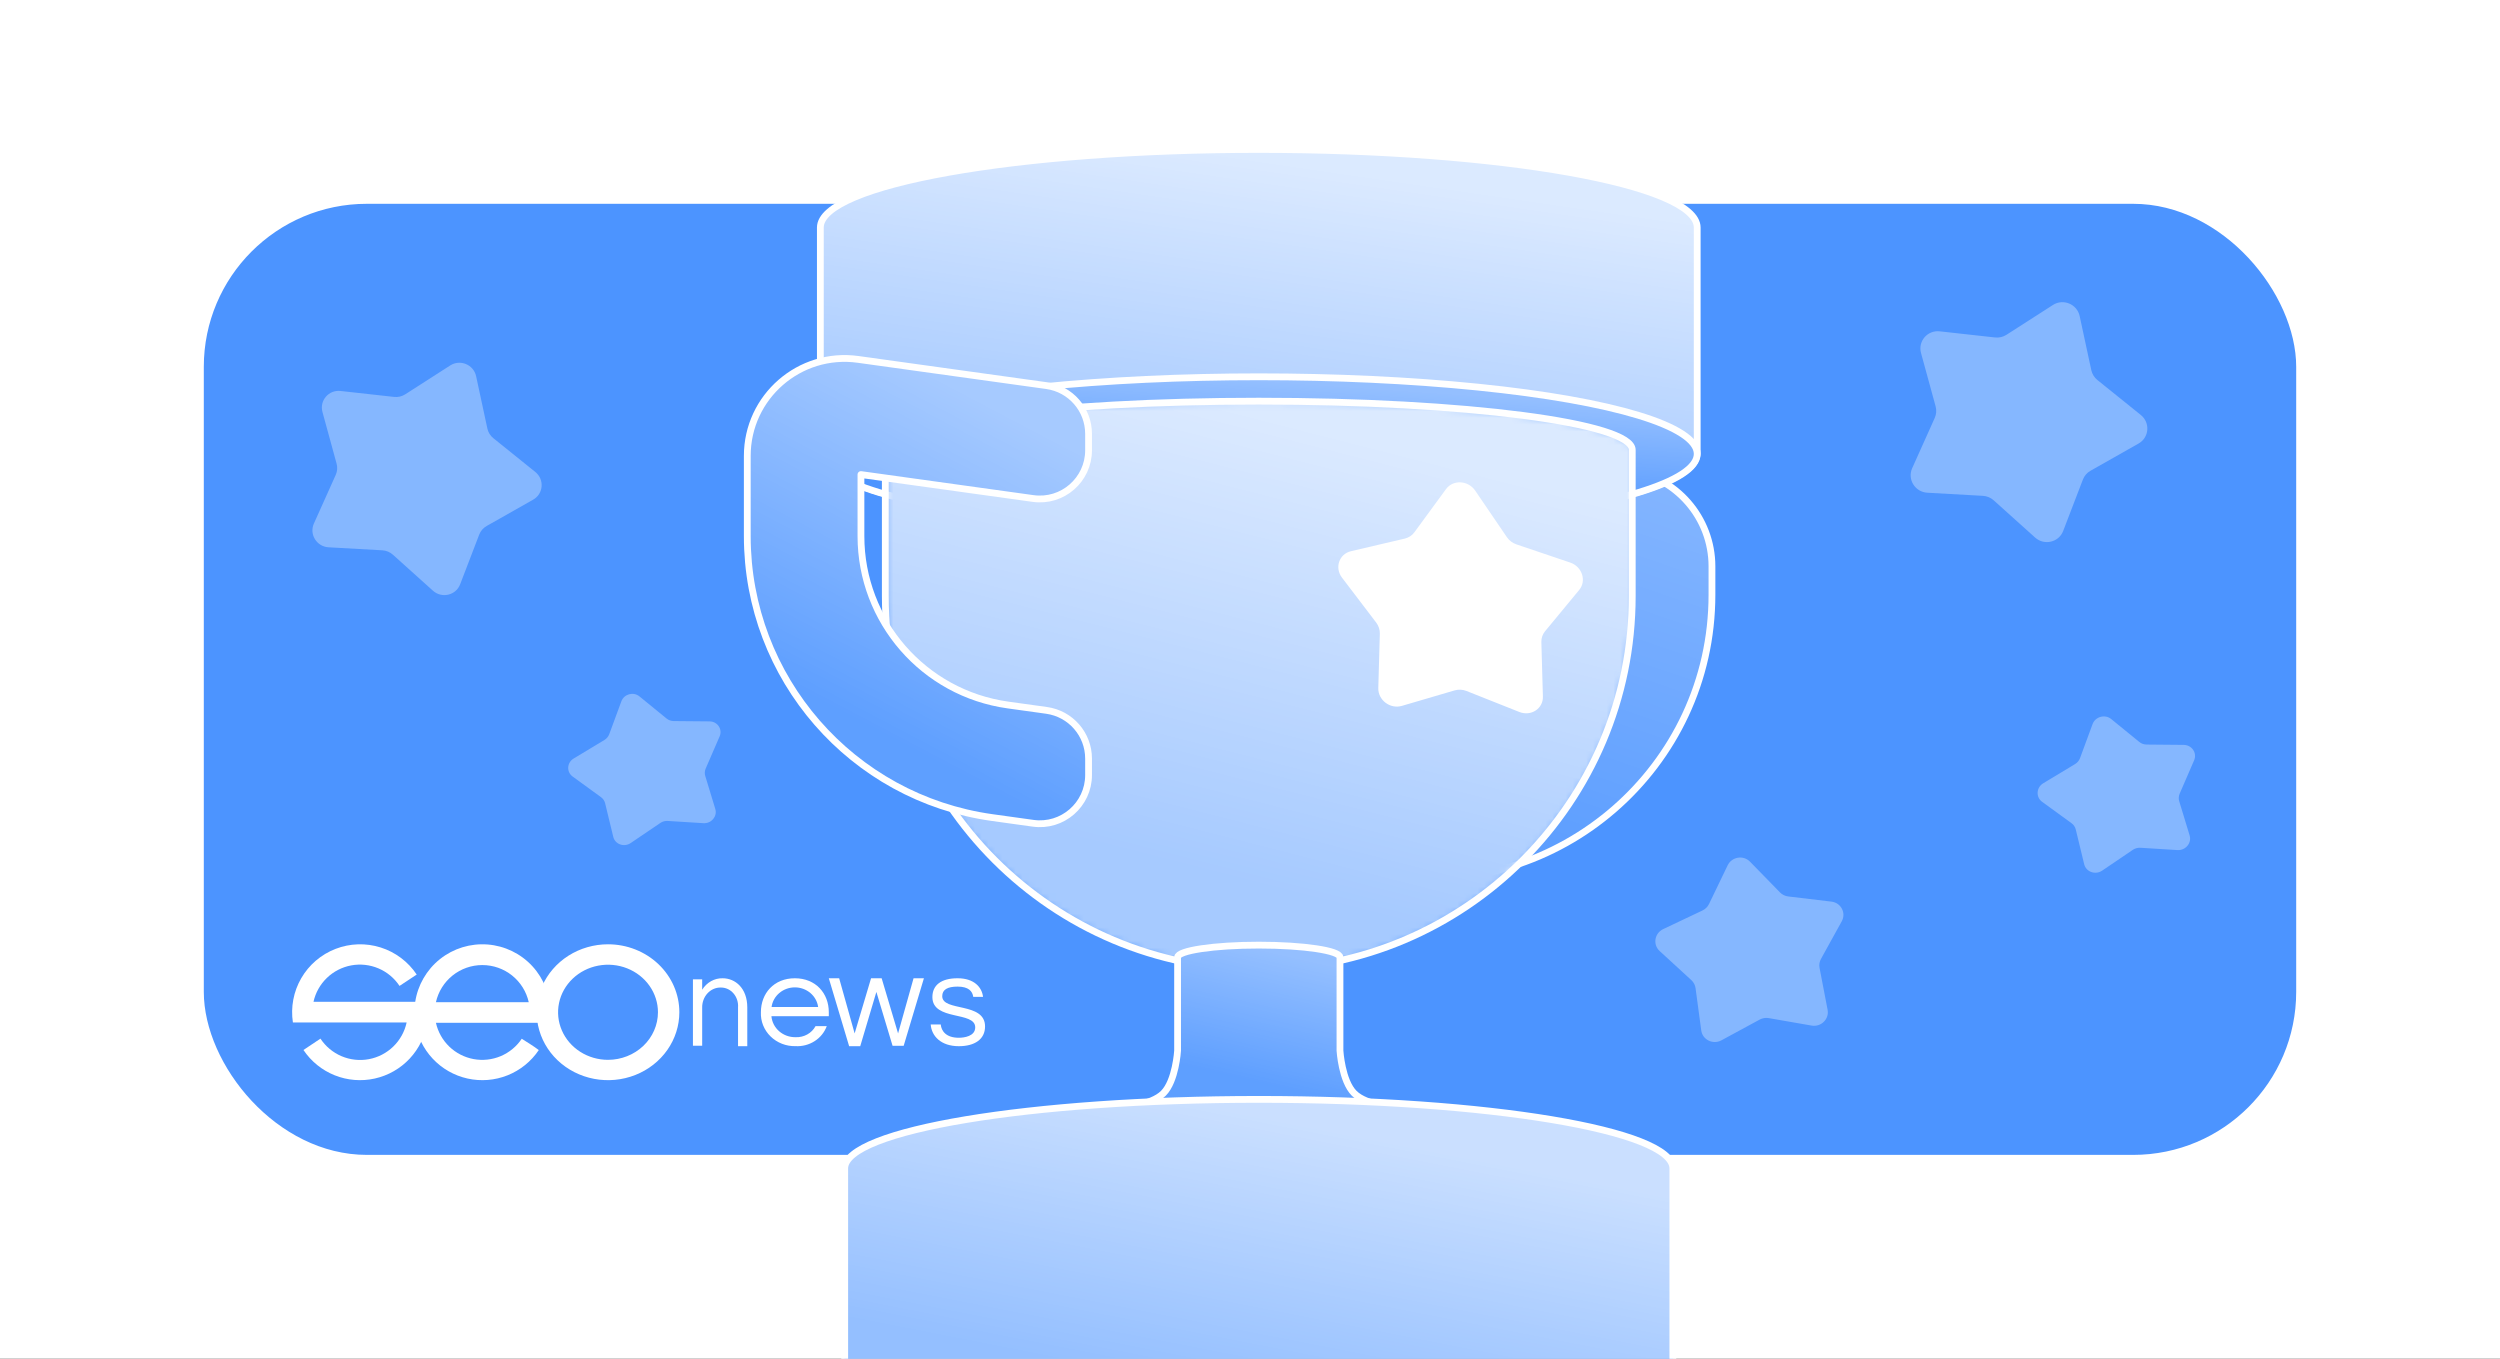 <svg width="368" height="200" viewBox="0 0 368 200" fill="none" xmlns="http://www.w3.org/2000/svg">
<rect x="0" y="0" width="368" height="200" fill="#333333" stroke="none"/>
<g clip-path="url(#clip0_464_116)">
<rect width="368" height="200" fill="white"/>
<rect x="30" y="30" width="308" height="140" rx="24" fill="#4C94FF"/>
<path d="M62.887 147.469H46.146C46.442 146.129 47.127 144.906 48.115 143.952C49.103 142.998 50.35 142.356 51.701 142.106C53.052 141.857 54.447 142.01 55.712 142.547C56.976 143.084 58.054 143.981 58.811 145.127L61.34 143.455C60.077 141.561 58.204 140.154 56.032 139.467C53.859 138.779 51.517 138.853 49.392 139.676C47.267 140.498 45.487 142.02 44.346 143.99C43.205 145.96 42.77 148.26 43.115 150.51H59.856C59.566 151.855 58.884 153.086 57.897 154.046C56.909 155.007 55.659 155.655 54.304 155.909C52.949 156.163 51.549 156.011 50.28 155.474C49.011 154.936 47.929 154.036 47.17 152.887L44.669 154.559C45.791 156.235 47.394 157.533 49.268 158.283C51.142 159.033 53.199 159.199 55.169 158.76C57.139 158.322 58.93 157.298 60.308 155.825C61.685 154.351 62.584 152.496 62.887 150.502C62.962 150.008 63 149.508 63 149.007C63.002 148.492 62.965 147.978 62.887 147.469Z" fill="white"/>
<path d="M103.361 144.158V145.686C103.692 145.155 104.142 144.723 104.668 144.428C105.195 144.134 105.781 143.987 106.373 144.001C108.243 144.001 110 145.472 110 148.286V154H108.639V148.293C108.667 147.917 108.621 147.538 108.506 147.182C108.391 146.826 108.208 146.499 107.969 146.224C107.73 145.948 107.441 145.729 107.119 145.581C106.798 145.434 106.452 145.36 106.102 145.365C105.739 145.356 105.378 145.427 105.041 145.574C104.703 145.721 104.397 145.94 104.141 146.219C103.884 146.497 103.683 146.829 103.549 147.194C103.415 147.56 103.351 147.951 103.361 148.343V153.936H102V144.158H103.361Z" fill="white"/>
<path d="M120.048 151.047H121.699C121.369 151.95 120.742 152.725 119.914 153.256C119.085 153.787 118.1 154.046 117.105 153.993C116.422 154.009 115.743 153.89 115.11 153.644C114.476 153.397 113.903 153.028 113.424 152.559C112.946 152.091 112.573 151.533 112.329 150.92C112.085 150.307 111.975 149.652 112.005 148.997C112.005 146.227 113.92 144 117.002 144C120.085 144 122 146.227 122 148.997V149.582H113.553C113.626 150.436 114.035 151.232 114.698 151.807C115.361 152.382 116.227 152.693 117.12 152.675C117.719 152.7 118.312 152.56 118.831 152.271C119.35 151.983 119.772 151.558 120.048 151.047ZM113.575 148.228H120.43C120.32 147.43 119.913 146.696 119.282 146.165C118.652 145.634 117.841 145.341 117.002 145.341C116.164 145.341 115.353 145.634 114.723 146.165C114.092 146.696 113.684 147.43 113.575 148.228Z" fill="white"/>
<path d="M129.003 146.012L126.627 154H124.993L122 144H123.524L125.803 152.119L128.221 144H129.779L132.197 152.119L134.476 144H136L133.021 153.942H131.386L129.003 146.012Z" fill="white"/>
<path d="M144.703 146.738H143.262C143.145 145.905 142.572 145.228 140.952 145.228C139.476 145.228 138.697 145.673 138.697 146.639C138.697 148.961 145 147.451 145 151.092C145 152.977 143.483 154 141.138 154C138.503 154 137.124 152.504 137 150.803H138.476C138.572 151.791 139.29 152.758 141.131 152.758C141.91 152.758 143.552 152.546 143.552 151.227C143.552 148.806 137.248 150.316 137.248 146.773C137.248 145.03 138.517 144 140.959 144C143.4 144 144.538 145.327 144.703 146.738Z" fill="white"/>
<path d="M81 149.054C81.021 146.528 80.079 144.088 78.366 142.227C76.653 140.366 74.296 139.223 71.771 139.029C69.246 138.836 66.741 139.605 64.763 141.182C62.784 142.76 61.48 145.027 61.113 147.527C60.962 148.518 60.962 149.527 61.113 150.518C61.414 152.507 62.311 154.358 63.686 155.829C65.061 157.3 66.85 158.322 68.818 158.76C70.786 159.199 72.841 159.033 74.712 158.286C76.584 157.538 78.186 156.243 79.307 154.571C78.523 153.959 77.635 153.452 76.802 152.903C76.044 154.041 74.967 154.932 73.705 155.464C72.443 155.996 71.052 156.146 69.706 155.895C68.359 155.645 67.116 155.005 66.131 154.055C65.147 153.105 64.464 151.887 64.167 150.553H80.887C80.962 150.057 81 149.556 81 149.054ZM64.167 147.527C64.512 145.976 65.377 144.588 66.619 143.593C67.862 142.599 69.407 142.057 71 142.057C72.593 142.057 74.138 142.599 75.38 143.593C76.623 144.588 77.487 145.976 77.832 147.527H64.167Z" fill="white"/>
<path d="M89.5 139C87.423 139 85.393 139.586 83.666 140.685C81.94 141.784 80.594 143.346 79.799 145.173C79.004 147 78.797 149.011 79.202 150.951C79.607 152.891 80.607 154.673 82.075 156.071C83.544 157.47 85.415 158.422 87.452 158.808C89.488 159.194 91.6 158.996 93.518 158.239C95.437 157.482 97.077 156.2 98.23 154.556C99.384 152.911 100 150.978 100 149C100 146.348 98.894 143.804 96.925 141.929C94.956 140.054 92.285 139 89.5 139ZM89.5 156.008C88.046 156.008 86.625 155.597 85.416 154.828C84.207 154.059 83.265 152.965 82.709 151.686C82.152 150.407 82.007 148.999 82.29 147.641C82.574 146.283 83.274 145.036 84.302 144.057C85.33 143.078 86.64 142.411 88.066 142.141C89.492 141.871 90.97 142.009 92.313 142.539C93.656 143.069 94.804 143.966 95.612 145.118C96.42 146.269 96.851 147.622 96.851 149.007C96.849 150.863 96.074 152.643 94.696 153.955C93.317 155.268 91.449 156.006 89.5 156.008Z" fill="white"/>
<path fill-rule="evenodd" clip-rule="evenodd" d="M235.268 85.453L173.762 76.896L176.068 60.324L239.635 69.168C246.724 70.154 252 76.216 252 83.373V87.534C252 112.928 229.558 132.464 204.407 128.964L173.762 124.701L176.068 108.129L206.712 112.392C221.803 114.492 235.268 102.77 235.268 87.534V85.453Z" fill="#4C94FF"/>
<path fill-rule="evenodd" clip-rule="evenodd" d="M235.268 85.453L173.762 76.896L176.068 60.324L239.635 69.168C246.724 70.154 252 76.216 252 83.373V87.534C252 112.928 229.558 132.464 204.407 128.964L173.762 124.701L176.068 108.129L206.712 112.392C221.803 114.492 235.268 102.77 235.268 87.534V85.453Z" fill="url(#paint0_linear_464_116)"/>
<path fill-rule="evenodd" clip-rule="evenodd" d="M235.268 85.453L173.762 76.896L176.068 60.324L239.635 69.168C246.724 70.154 252 76.216 252 83.373V87.534C252 112.928 229.558 132.464 204.407 128.964L173.762 124.701L176.068 108.129L206.712 112.392C221.803 114.492 235.268 102.77 235.268 87.534V85.453Z" stroke="white" stroke-linejoin="round"/>
<path d="M185.293 78.171C220.935 78.171 249.829 73.027 249.829 66.681V33.489C249.829 27.144 220.935 22 185.293 22C149.65 22 120.756 27.144 120.756 33.489V66.681C120.756 73.027 149.65 78.171 185.293 78.171Z" fill="#4C94FF"/>
<path d="M185.293 78.171C220.935 78.171 249.829 73.027 249.829 66.681V33.489C249.829 27.144 220.935 22 185.293 22C149.65 22 120.756 27.144 120.756 33.489V66.681C120.756 73.027 149.65 78.171 185.293 78.171Z" fill="url(#paint1_linear_464_116)"/>
<path d="M185.293 78.171C220.935 78.171 249.829 73.027 249.829 66.681V33.489C249.829 27.144 220.935 22 185.293 22C149.65 22 120.756 27.144 120.756 33.489V66.681C120.756 73.027 149.65 78.171 185.293 78.171Z" stroke="white"/>
<ellipse cx="185.293" cy="66.817" rx="64.537" ry="11.354" fill="#4C94FF"/>
<ellipse cx="185.293" cy="66.817" rx="64.537" ry="11.354" fill="url(#paint2_linear_464_116)"/>
<ellipse cx="185.293" cy="66.817" rx="64.537" ry="11.354" stroke="white"/>
<mask id="mask0_464_116" style="mask-type:alpha" maskUnits="userSpaceOnUse" x="130" y="59" width="111" height="84">
<path d="M130.317 66.219C130.317 62.259 154.93 59.049 185.293 59.049C215.655 59.049 240.268 62.259 240.268 66.219V87.732C240.268 118.094 215.655 142.707 185.293 142.707C154.93 142.707 130.317 118.094 130.317 87.732V66.219Z" fill="#FECD4F"/>
</mask>
<g mask="url(#mask0_464_116)">
<path d="M130.317 66.219C130.317 62.259 154.93 59.049 185.293 59.049C215.655 59.049 240.268 62.259 240.268 66.219V87.732C240.268 118.094 215.655 142.707 185.293 142.707C154.93 142.707 130.317 118.094 130.317 87.732V66.219Z" fill="#4C94FF"/>
<path d="M130.317 66.219C130.317 62.259 154.93 59.049 185.293 59.049C215.655 59.049 240.268 62.259 240.268 66.219V87.732C240.268 118.094 215.655 142.707 185.293 142.707C154.93 142.707 130.317 118.094 130.317 87.732V66.219Z" fill="url(#paint3_linear_464_116)"/>
<path d="M212.857 71.99C213.889 70.58 216.111 70.695 217.144 72.212L221.809 79.066C222.147 79.562 222.645 79.939 223.218 80.133L231.135 82.809C232.886 83.401 233.573 85.49 232.459 86.838L227.427 92.93C227.062 93.371 226.872 93.93 226.888 94.511L227.115 102.535C227.166 104.31 225.367 105.486 223.647 104.803L215.871 101.714C215.308 101.491 214.693 101.459 214.129 101.624L206.353 103.907C204.633 104.412 202.835 103.05 202.885 101.28L203.112 93.279C203.128 92.699 202.938 92.121 202.574 91.642L197.541 85.029C196.427 83.566 197.114 81.548 198.865 81.137L206.782 79.281C207.355 79.147 207.853 78.821 208.191 78.36L212.857 71.99Z" fill="white"/>
</g>
<path d="M130.317 66.219C130.317 62.259 154.93 59.049 185.293 59.049C215.655 59.049 240.268 62.259 240.268 66.219V87.732C240.268 118.094 215.655 142.707 185.293 142.707C154.93 142.707 130.317 118.094 130.317 87.732V66.219Z" stroke="white"/>
<path d="M185.293 139.122C191.893 139.122 197.244 139.925 197.244 140.915V154.658C197.244 154.658 197.509 159.107 199.335 160.933C201.162 162.759 205.61 163.024 205.61 163.024H164.976C164.976 163.024 169.424 162.759 171.25 160.933C173.076 159.107 173.341 154.658 173.341 154.658V140.915C173.341 139.925 178.692 139.122 185.293 139.122Z" fill="#4C94FF"/>
<path d="M185.293 139.122C191.893 139.122 197.244 139.925 197.244 140.915V154.658C197.244 154.658 197.509 159.107 199.335 160.933C201.162 162.759 205.61 163.024 205.61 163.024H164.976C164.976 163.024 169.424 162.759 171.25 160.933C173.076 159.107 173.341 154.658 173.341 154.658V140.915C173.341 139.925 178.692 139.122 185.293 139.122Z" fill="url(#paint4_linear_464_116)"/>
<path d="M185.293 139.122C191.893 139.122 197.244 139.925 197.244 140.915V154.658C197.244 154.658 197.509 159.107 199.335 160.933C201.162 162.759 205.61 163.024 205.61 163.024H164.976C164.976 163.024 169.424 162.759 171.25 160.933C173.076 159.107 173.341 154.658 173.341 154.658V140.915C173.341 139.925 178.692 139.122 185.293 139.122Z" stroke="white"/>
<path d="M185.293 161.829C151.63 161.829 124.341 166.377 124.341 171.988V243.695C124.341 249.305 151.63 253.854 185.293 253.854C218.955 253.854 246.244 249.305 246.244 243.695V171.988C246.244 166.377 218.955 161.829 185.293 161.829Z" fill="#4C94FF"/>
<path d="M185.293 161.829C151.63 161.829 124.341 166.377 124.341 171.988V243.695C124.341 249.305 151.63 253.854 185.293 253.854C218.955 253.854 246.244 249.305 246.244 243.695V171.988C246.244 166.377 218.955 161.829 185.293 161.829Z" fill="url(#paint5_linear_464_116)"/>
<path d="M185.293 161.829C151.63 161.829 124.341 166.377 124.341 171.988V243.695C124.341 249.305 151.63 253.854 185.293 253.854C218.955 253.854 246.244 249.305 246.244 243.695V171.988C246.244 166.377 218.955 161.829 185.293 161.829Z" stroke="white"/>
<path d="M152.079 73.381L126.732 69.854V78.919C126.732 91.444 135.966 102.051 148.371 103.777L154.055 104.568C157.599 105.061 160.237 108.091 160.237 111.669V114.084C160.237 118.437 156.39 121.786 152.079 121.186L146.065 120.349C125.39 117.472 110 99.793 110 78.919V67.109C110 58.402 117.694 51.704 126.318 52.904L154.055 56.763C157.599 57.256 160.237 60.286 160.237 63.864V66.279C160.237 70.632 156.39 73.981 152.079 73.381Z" fill="#4C94FF"/>
<path d="M152.079 73.381L126.732 69.854V78.919C126.732 91.444 135.966 102.051 148.371 103.777L154.055 104.568C157.599 105.061 160.237 108.091 160.237 111.669V114.084C160.237 118.437 156.39 121.786 152.079 121.186L146.065 120.349C125.39 117.472 110 99.793 110 78.919V67.109C110 58.402 117.694 51.704 126.318 52.904L154.055 56.763C157.599 57.256 160.237 60.286 160.237 63.864V66.279C160.237 70.632 156.39 73.981 152.079 73.381Z" fill="url(#paint6_linear_464_116)"/>
<path d="M152.079 73.381L126.732 69.854V78.919C126.732 91.444 135.966 102.051 148.371 103.777L154.055 104.568C157.599 105.061 160.237 108.091 160.237 111.669V114.084C160.237 118.437 156.39 121.786 152.079 121.186L146.065 120.349C125.39 117.472 110 99.793 110 78.919V67.109C110 58.402 117.694 51.704 126.318 52.904L154.055 56.763C157.599 57.256 160.237 60.286 160.237 63.864V66.279C160.237 70.632 156.39 73.981 152.079 73.381Z" stroke="white" stroke-linejoin="round"/>
<path opacity="0.8" d="M254.31 127.376C254.918 126.115 256.624 125.836 257.601 126.838L262.019 131.366C262.339 131.694 262.765 131.903 263.226 131.958L269.589 132.718C270.997 132.886 271.784 134.387 271.107 135.614L268.046 141.158C267.825 141.56 267.75 142.023 267.836 142.47L269.023 148.638C269.286 150.003 268.066 151.21 266.67 150.966L260.362 149.865C259.905 149.785 259.433 149.862 259.025 150.083L253.395 153.136C252.15 153.811 250.609 153.055 250.423 151.678L249.585 145.453C249.524 145.002 249.306 144.587 248.968 144.276L244.302 139.995C243.27 139.047 243.537 137.374 244.818 136.766L250.609 134.02C251.028 133.821 251.366 133.487 251.565 133.074L254.31 127.376Z" fill="#94BFFF"/>
<path opacity="0.8" d="M308.024 106.593C308.432 105.486 309.856 105.098 310.77 105.843L314.902 109.214C315.201 109.459 315.581 109.594 315.976 109.597L321.439 109.648C322.648 109.659 323.443 110.839 322.973 111.924L320.848 116.827C320.694 117.183 320.67 117.576 320.781 117.94L322.313 122.975C322.651 124.089 321.719 125.207 320.514 125.132L315.069 124.791C314.674 124.767 314.281 124.874 313.953 125.096L309.437 128.157C308.438 128.834 307.067 128.345 306.792 127.214L305.552 122.1C305.462 121.73 305.242 121.403 304.929 121.175L300.606 118.033C299.65 117.337 299.735 115.917 300.77 115.293L305.448 112.473C305.787 112.269 306.045 111.959 306.179 111.597L308.024 106.593Z" fill="#94BFFF"/>
<path opacity="0.8" d="M91.465 103.232C91.86 102.161 93.238 101.785 94.123 102.506L98.121 105.769C98.411 106.005 98.778 106.136 99.161 106.139L104.448 106.188C105.617 106.199 106.387 107.341 105.932 108.391L103.875 113.136C103.726 113.48 103.704 113.86 103.811 114.213L105.293 119.085C105.621 120.163 104.718 121.245 103.553 121.172L98.283 120.843C97.901 120.819 97.52 120.923 97.203 121.138L92.833 124.1C91.866 124.755 90.539 124.282 90.273 123.187L89.073 118.238C88.986 117.88 88.773 117.564 88.47 117.344L84.287 114.302C83.361 113.63 83.443 112.255 84.445 111.651L88.973 108.922C89.301 108.724 89.55 108.425 89.68 108.074L91.465 103.232Z" fill="#94BFFF"/>
<path opacity="0.8" d="M302.194 44.89C303.709 43.918 305.748 44.766 306.127 46.525L307.838 54.48C307.962 55.056 308.282 55.573 308.744 55.945L315.125 61.082C316.537 62.218 316.37 64.397 314.803 65.285L307.719 69.298C307.206 69.588 306.811 70.046 306.601 70.594L303.697 78.163C303.055 79.838 300.912 80.337 299.565 79.126L293.476 73.651C293.035 73.255 292.47 73.02 291.878 72.987L283.703 72.529C281.894 72.427 280.737 70.556 281.472 68.92L284.792 61.524C285.032 60.989 285.079 60.386 284.923 59.817L282.774 51.965C282.298 50.227 283.726 48.572 285.527 48.772L293.669 49.675C294.258 49.741 294.851 49.603 295.347 49.285L302.194 44.89Z" fill="#94BFFF"/>
<path opacity="0.8" d="M66.275 53.792C67.742 52.85 69.717 53.672 70.084 55.376L71.741 63.08C71.861 63.638 72.171 64.139 72.619 64.5L78.799 69.475C80.166 70.575 80.004 72.686 78.487 73.546L71.626 77.432C71.129 77.714 70.746 78.157 70.543 78.688L67.73 86.019C67.108 87.641 65.033 88.124 63.728 86.951L57.83 81.649C57.403 81.265 56.857 81.038 56.283 81.006L48.365 80.562C46.613 80.463 45.493 78.651 46.204 77.067L49.42 69.903C49.653 69.385 49.698 68.8 49.547 68.25L47.465 60.644C47.005 58.962 48.387 57.358 50.132 57.552L58.017 58.427C58.588 58.49 59.162 58.357 59.643 58.048L66.275 53.792Z" fill="#94BFFF"/>
</g>
<defs>
<linearGradient id="paint0_linear_464_116" x1="212.881" y1="119.014" x2="230.262" y2="68.023" gradientUnits="userSpaceOnUse">
<stop stop-color="white" stop-opacity="0.1"/>
<stop offset="1" stop-color="white" stop-opacity="0.3"/>
</linearGradient>
<linearGradient id="paint1_linear_464_116" x1="185.293" y1="70.146" x2="191.961" y2="24.516" gradientUnits="userSpaceOnUse">
<stop stop-color="white" stop-opacity="0.5"/>
<stop offset="1" stop-color="white" stop-opacity="0.8"/>
</linearGradient>
<linearGradient id="paint2_linear_464_116" x1="185.293" y1="74.765" x2="186.559" y2="56.133" gradientUnits="userSpaceOnUse">
<stop stop-color="white" stop-opacity="0"/>
<stop offset="1" stop-color="white" stop-opacity="0.4"/>
</linearGradient>
<linearGradient id="paint3_linear_464_116" x1="185.293" y1="130.756" x2="201.942" y2="65.598" gradientUnits="userSpaceOnUse">
<stop stop-color="white" stop-opacity="0.5"/>
<stop offset="1" stop-color="white" stop-opacity="0.8"/>
</linearGradient>
<linearGradient id="paint4_linear_464_116" x1="185.293" y1="159.439" x2="189.549" y2="140.704" gradientUnits="userSpaceOnUse">
<stop stop-color="white" stop-opacity="0.1"/>
<stop offset="1" stop-color="white" stop-opacity="0.4"/>
</linearGradient>
<linearGradient id="paint5_linear_464_116" x1="189.476" y1="207.244" x2="197.373" y2="166.963" gradientUnits="userSpaceOnUse">
<stop stop-color="white" stop-opacity="0.4"/>
<stop offset="1" stop-color="white" stop-opacity="0.7"/>
</linearGradient>
<linearGradient id="paint6_linear_464_116" x1="135.119" y1="110.982" x2="158.394" y2="66.781" gradientUnits="userSpaceOnUse">
<stop stop-color="white" stop-opacity="0.1"/>
<stop offset="1" stop-color="white" stop-opacity="0.5"/>
</linearGradient>
<clipPath id="clip0_464_116">
<rect width="368" height="200" fill="white"/>
</clipPath>
</defs>
</svg>
